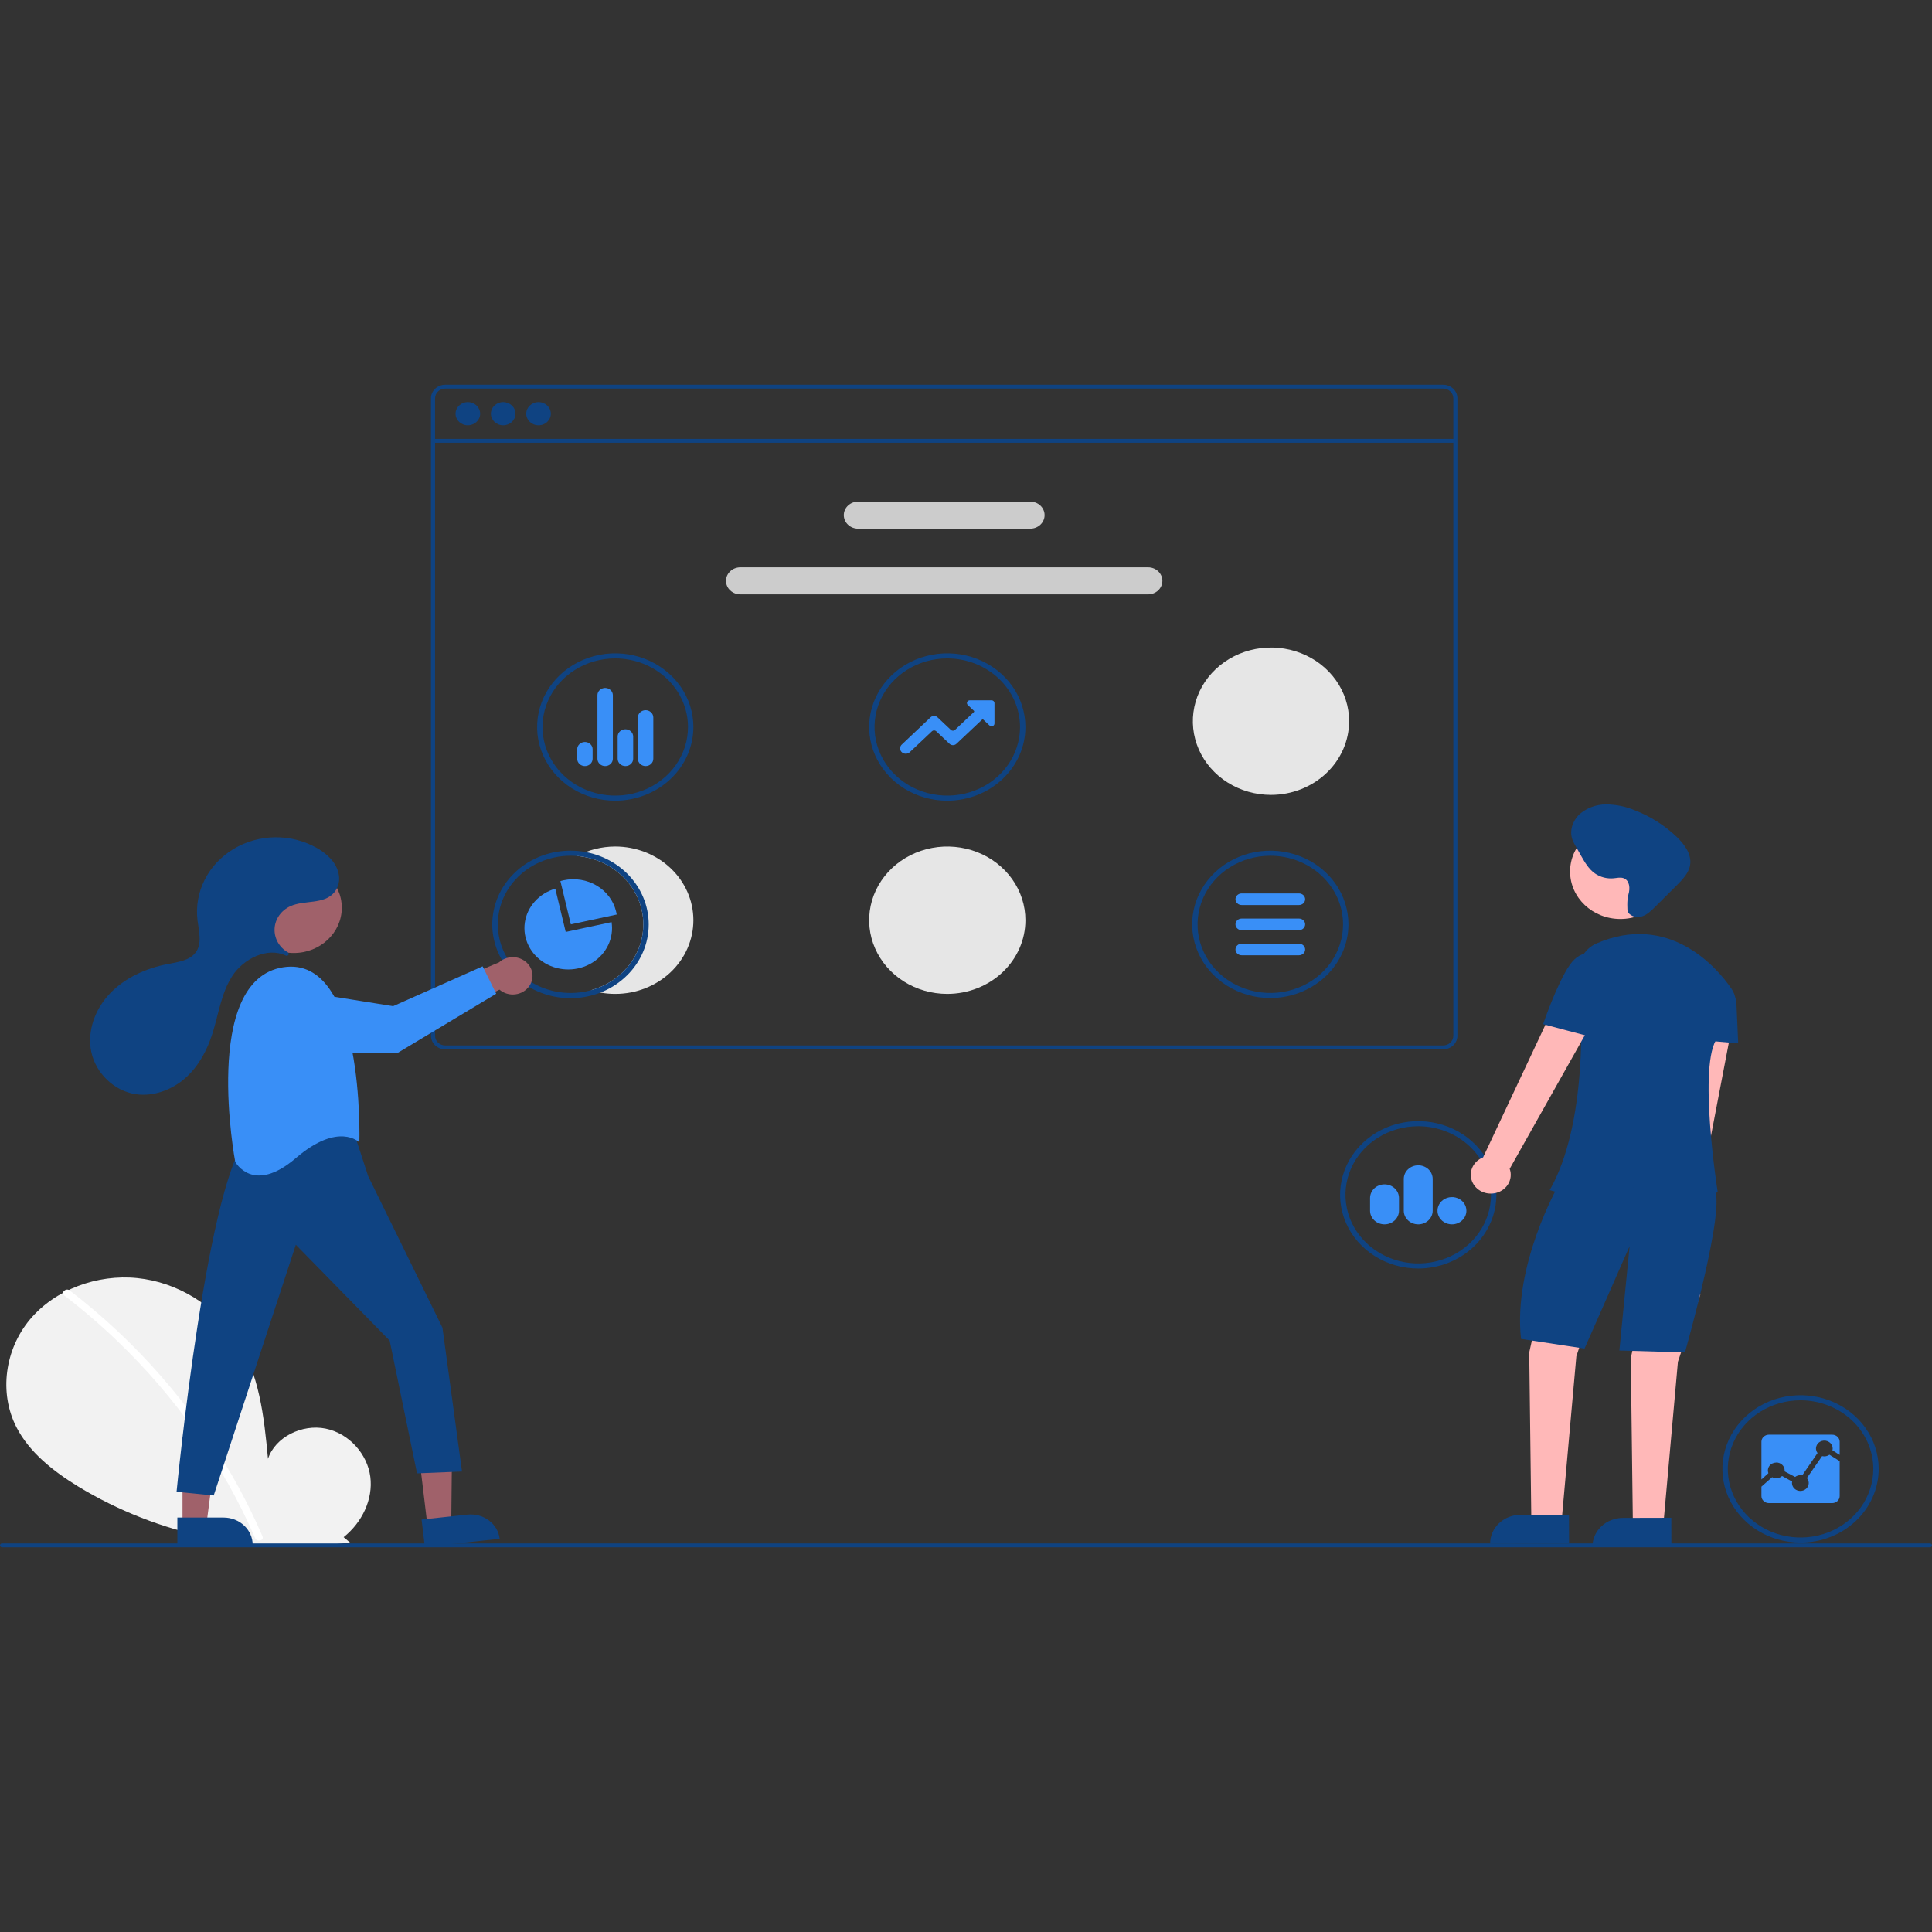 <svg width="1000" height="1000" viewBox="0 0 1000 1000" fill="none" xmlns="http://www.w3.org/2000/svg">
<rect x="0" y="0" width="1000" height="1000" fill="#333333" stroke="none"/>
<g clip-path="url(#clip0_514_6177)">
<path d="M177.86 795.636C187.396 788.037 193.189 776.033 191.67 764.348C190.151 752.662 180.742 741.919 168.538 739.438C156.334 736.957 142.422 743.826 138.715 755.068C136.675 733.393 134.324 710.811 122.104 692.353C111.039 675.64 91.874 663.681 71.104 661.541C50.334 659.402 28.465 667.482 15.512 682.942C2.558 698.401 -0.614 720.876 8.459 738.624C15.142 751.699 27.455 761.429 40.356 769.345C82.044 794.71 132.043 805.024 181.154 798.392L177.86 795.636Z" fill="#F2F2F2"/>
<path d="M36.051 667.93C53.189 681.094 68.911 695.816 82.99 711.884C97.072 727.936 109.469 745.238 120.008 763.547C125.899 773.818 131.191 784.384 135.86 795.198C136.812 797.398 133.024 798.356 132.082 796.18C123.812 777.114 113.58 758.859 101.533 741.675C89.545 724.553 75.823 708.569 60.562 693.946C51.93 685.679 42.822 677.866 33.281 670.542C31.325 669.041 34.111 666.441 36.051 667.93Z" fill="white"/>
<path d="M746.929 199.129H230.492C228.524 199.131 226.638 199.869 225.246 201.182C223.854 202.494 223.072 204.273 223.069 206.129V536.129C223.072 537.985 223.854 539.764 225.246 541.077C226.638 542.389 228.524 543.127 230.492 543.129H746.929C748.897 543.127 750.784 542.389 752.176 541.077C753.568 539.764 754.35 537.985 754.352 536.129V206.129C754.35 204.273 753.568 202.494 752.176 201.182C750.784 199.869 748.897 199.131 746.929 199.129ZM752.232 536.129C752.231 537.455 751.672 538.727 750.678 539.664C749.684 540.602 748.335 541.129 746.929 541.129H230.492C229.086 541.129 227.738 540.602 226.744 539.664C225.75 538.727 225.191 537.455 225.19 536.129V206.129C225.191 204.803 225.75 203.532 226.744 202.594C227.738 201.657 229.086 201.13 230.492 201.129H746.929C748.335 201.13 749.684 201.657 750.678 202.594C751.672 203.532 752.231 204.803 752.232 206.129V536.129Z" fill="#0F4382"/>
<path d="M753.292 227.169H224.13V229.169H753.292V227.169Z" fill="#0F4382"/>
<path d="M242.157 220.129C245.671 220.129 248.52 217.443 248.52 214.129C248.52 210.815 245.671 208.129 242.157 208.129C238.643 208.129 235.794 210.815 235.794 214.129C235.794 217.443 238.643 220.129 242.157 220.129Z" fill="#0F4382"/>
<path d="M260.45 220.129C263.964 220.129 266.813 217.443 266.813 214.129C266.813 210.815 263.964 208.129 260.45 208.129C256.936 208.129 254.087 210.815 254.087 214.129C254.087 217.443 256.936 220.129 260.45 220.129Z" fill="#0F4382"/>
<path d="M278.743 220.129C282.257 220.129 285.105 217.443 285.105 214.129C285.105 210.815 282.257 208.129 278.743 208.129C275.229 208.129 272.38 210.815 272.38 214.129C272.38 217.443 275.229 220.129 278.743 220.129Z" fill="#0F4382"/>
<path d="M533.25 273.629H444.172C442.203 273.629 440.315 272.892 438.923 271.579C437.531 270.266 436.749 268.486 436.749 266.629C436.749 264.773 437.531 262.992 438.923 261.679C440.315 260.367 442.203 259.629 444.172 259.629H533.25C535.218 259.629 537.106 260.367 538.499 261.679C539.891 262.992 540.673 264.773 540.673 266.629C540.673 268.486 539.891 270.266 538.499 271.579C537.106 272.892 535.218 273.629 533.25 273.629Z" fill="#CCCCCC"/>
<path d="M594.225 307.629H383.197C381.228 307.629 379.34 306.892 377.948 305.579C376.556 304.266 375.773 302.486 375.773 300.629C375.773 298.773 376.556 296.992 377.948 295.679C379.34 294.367 381.228 293.629 383.197 293.629H594.225C596.194 293.629 598.082 294.367 599.474 295.679C600.866 296.992 601.648 298.773 601.648 300.629C601.648 302.486 600.866 304.266 599.474 305.579C598.082 306.892 596.194 307.629 594.225 307.629Z" fill="#CCCCCC"/>
<path d="M657.514 516.58C649.515 516.58 641.695 514.343 635.044 510.153C628.394 505.962 623.21 500.006 620.149 493.037C617.088 486.068 616.287 478.4 617.847 471.002C619.408 463.604 623.26 456.808 628.916 451.475C634.572 446.141 641.778 442.509 649.623 441.037C657.469 439.565 665.6 440.321 672.99 443.207C680.38 446.094 686.697 450.982 691.141 457.254C695.585 463.526 697.957 470.899 697.957 478.442C697.945 488.553 693.68 498.247 686.098 505.397C678.516 512.547 668.236 516.569 657.514 516.58ZM657.514 442.934C650.066 442.934 642.786 445.017 636.594 448.919C630.402 452.82 625.576 458.366 622.726 464.854C619.876 471.342 619.13 478.482 620.583 485.369C622.036 492.257 625.622 498.584 630.888 503.55C636.154 508.516 642.863 511.898 650.168 513.268C657.472 514.638 665.043 513.934 671.923 511.247C678.803 508.559 684.684 504.008 688.822 498.169C692.959 492.33 695.167 485.465 695.167 478.442C695.156 469.028 691.185 460.003 684.126 453.346C677.067 446.689 667.496 442.945 657.514 442.934Z" fill="#0F4382"/>
<path d="M318.451 414.437C310.452 414.437 302.633 412.2 295.982 408.01C289.331 403.819 284.147 397.863 281.086 390.894C278.025 383.925 277.224 376.257 278.785 368.859C280.345 361.461 284.197 354.665 289.853 349.332C295.509 343.998 302.716 340.366 310.561 338.894C318.406 337.423 326.538 338.178 333.928 341.064C341.318 343.951 347.634 348.839 352.078 355.111C356.522 361.383 358.894 368.756 358.894 376.299C358.882 386.411 354.617 396.105 347.035 403.254C339.453 410.404 329.174 414.426 318.451 414.437ZM318.451 340.792C311.004 340.792 303.724 342.874 297.532 346.776C291.339 350.677 286.513 356.223 283.663 362.711C280.813 369.199 280.068 376.339 281.521 383.227C282.973 390.114 286.56 396.441 291.826 401.407C297.092 406.373 303.801 409.755 311.105 411.125C318.409 412.495 325.98 411.792 332.861 409.104C339.741 406.417 345.622 401.866 349.759 396.026C353.897 390.187 356.105 383.322 356.105 376.299C356.094 366.885 352.123 357.86 345.064 351.203C338.005 344.547 328.434 340.802 318.451 340.792Z" fill="#0F4382"/>
<path d="M334.16 396.516C333.101 396.517 332.086 396.121 331.336 395.415C330.587 394.709 330.165 393.752 330.163 392.754V371.355C330.165 370.358 330.585 369.401 331.333 368.696C332.081 367.991 333.095 367.594 334.153 367.593H334.16C335.218 367.594 336.232 367.991 336.98 368.696C337.728 369.401 338.149 370.358 338.15 371.355V392.754C338.149 393.751 337.728 394.708 336.98 395.413C336.232 396.118 335.218 396.515 334.16 396.516ZM323.742 396.516C323.214 396.521 322.69 396.428 322.2 396.241C321.711 396.055 321.265 395.778 320.889 395.429C320.513 395.079 320.214 394.663 320.009 394.204C319.804 393.745 319.697 393.252 319.695 392.754V381.227C319.696 380.229 320.117 379.273 320.865 378.568C321.613 377.862 322.627 377.466 323.685 377.465H323.742C324.8 377.466 325.814 377.862 326.562 378.568C327.31 379.273 327.731 380.229 327.732 381.227V392.754C327.731 393.751 327.31 394.708 326.562 395.413C325.814 396.118 324.8 396.515 323.742 396.516ZM313.224 396.516C312.165 396.517 311.149 396.121 310.4 395.415C309.65 394.709 309.228 393.752 309.227 392.754V359.845C309.228 358.847 309.649 357.891 310.397 357.185C311.145 356.48 312.159 356.083 313.217 356.082H313.224C314.282 356.083 315.296 356.48 316.044 357.185C316.792 357.891 317.212 358.847 317.214 359.845V392.754C317.212 393.751 316.792 394.708 316.044 395.413C315.296 396.118 314.282 396.515 313.224 396.516ZM302.745 396.516C302.22 396.517 301.701 396.42 301.216 396.231C300.731 396.042 300.291 395.765 299.92 395.415C299.549 395.065 299.255 394.65 299.054 394.193C298.854 393.736 298.751 393.246 298.751 392.751L298.755 387.808C298.756 386.81 299.177 385.854 299.925 385.148C300.674 384.443 301.689 384.047 302.747 384.047C303.805 384.048 304.82 384.445 305.568 385.151C306.315 385.856 306.735 386.814 306.735 387.811V392.754C306.734 393.751 306.313 394.708 305.565 395.413C304.817 396.118 303.803 396.515 302.745 396.516Z" fill="#398FF7"/>
<path d="M931.964 798.437C923.965 798.437 916.146 796.2 909.495 792.01C902.844 787.819 897.661 781.863 894.6 774.894C891.539 767.925 890.738 760.257 892.298 752.859C893.859 745.461 897.71 738.665 903.367 733.332C909.023 727.998 916.229 724.366 924.074 722.894C931.919 721.423 940.051 722.178 947.441 725.064C954.831 727.951 961.147 732.839 965.591 739.111C970.035 745.383 972.407 752.756 972.407 760.299C972.395 770.411 968.13 780.104 960.548 787.254C952.967 794.404 942.687 798.426 931.964 798.437ZM931.964 724.792C924.517 724.792 917.237 726.874 911.045 730.776C904.853 734.677 900.026 740.223 897.176 746.711C894.327 753.199 893.581 760.339 895.034 767.226C896.487 774.114 900.073 780.441 905.339 785.407C910.605 790.373 917.314 793.755 924.618 795.125C931.922 796.495 939.493 795.792 946.374 793.104C953.254 790.417 959.135 785.866 963.272 780.026C967.41 774.187 969.618 767.322 969.618 760.299C969.607 750.885 965.636 741.86 958.577 735.203C951.518 728.547 941.947 724.802 931.964 724.792Z" fill="#0F4382"/>
<path d="M943.113 753.68L935.228 765.049C935.862 765.775 936.206 766.685 936.203 767.625C936.201 768.709 935.743 769.747 934.93 770.513C934.116 771.279 933.014 771.709 931.865 771.709C930.715 771.709 929.613 771.279 928.8 770.513C927.986 769.747 927.529 768.709 927.527 767.625C927.529 767.362 927.554 767.099 927.602 766.84L922.398 763.982C921.726 764.595 920.861 764.986 919.933 765.097C919.006 765.207 918.065 765.031 917.252 764.594L911.715 769.486V774.361C911.718 775.326 912.124 776.25 912.846 776.932C913.569 777.615 914.548 778 915.57 778.005H948.35C949.374 778 950.354 777.615 951.077 776.933C951.801 776.251 952.209 775.326 952.214 774.361V756.279L946.918 752.958C946.387 753.348 945.766 753.616 945.106 753.741C944.446 753.866 943.764 753.846 943.113 753.68Z" fill="#398FF7"/>
<path d="M919.392 756.978C920.543 756.978 921.646 757.409 922.459 758.176C923.273 758.943 923.73 759.984 923.73 761.069V761.595L929.159 764.461C929.933 763.861 930.904 763.534 931.906 763.534C932.222 763.536 932.538 763.568 932.847 763.628L940.749 752.094C940.354 751.571 940.096 750.968 939.995 750.333C939.895 749.699 939.955 749.05 940.17 748.442C940.386 747.833 940.75 747.28 941.235 746.83C941.719 746.379 942.31 746.043 942.958 745.848C943.607 745.653 944.295 745.606 944.967 745.709C945.638 745.812 946.275 746.064 946.824 746.443C947.373 746.823 947.819 747.319 948.126 747.891C948.434 748.464 948.593 749.097 948.592 749.739C948.592 750.064 948.552 750.388 948.475 750.705L952.214 753.06V746.237C952.209 745.272 951.801 744.348 951.077 743.666C950.354 742.983 949.374 742.598 948.35 742.594H915.57C914.548 742.598 913.569 742.984 912.846 743.666C912.124 744.349 911.718 745.273 911.715 746.237V765.78L915.329 762.513C915.087 761.896 915.008 761.233 915.096 760.58C915.185 759.928 915.44 759.305 915.839 758.765C916.238 758.226 916.77 757.785 917.388 757.48C918.007 757.176 918.694 757.017 919.392 757.017V756.978Z" fill="#398FF7"/>
<path d="M490.315 414.437C482.316 414.437 474.497 412.2 467.846 408.01C461.195 403.819 456.011 397.863 452.95 390.894C449.889 383.925 449.088 376.257 450.649 368.859C452.209 361.461 456.061 354.665 461.717 349.332C467.373 343.998 474.58 340.366 482.425 338.894C490.27 337.423 498.402 338.178 505.792 341.064C513.182 343.951 519.498 348.839 523.942 355.111C528.386 361.383 530.758 368.756 530.758 376.299C530.746 386.411 526.481 396.105 518.899 403.254C511.317 410.404 501.037 414.426 490.315 414.437ZM490.315 340.792C482.867 340.792 475.588 342.874 469.395 346.776C463.203 350.677 458.377 356.223 455.527 362.711C452.677 369.199 451.931 376.339 453.384 383.227C454.837 390.114 458.423 396.441 463.689 401.407C468.955 406.373 475.665 409.755 482.969 411.125C490.273 412.495 497.844 411.792 504.724 409.104C511.605 406.417 517.485 401.866 521.623 396.026C525.76 390.187 527.969 383.322 527.969 376.299C527.957 366.885 523.987 357.86 516.928 351.203C509.869 344.547 500.298 340.802 490.315 340.792Z" fill="#0F4382"/>
<path d="M468.828 390.124C468.247 390.124 467.679 389.961 467.195 389.657C466.712 389.353 466.335 388.92 466.112 388.414C465.89 387.907 465.831 387.35 465.944 386.813C466.056 386.275 466.336 385.781 466.746 385.393L481.689 371.261C481.922 371.04 482.199 370.865 482.504 370.746C482.809 370.626 483.136 370.565 483.466 370.566H483.468C483.798 370.565 484.124 370.626 484.429 370.745C484.734 370.864 485.011 371.039 485.244 371.259L492.174 377.795C492.314 377.927 492.48 378.032 492.663 378.104C492.846 378.175 493.042 378.212 493.24 378.211C493.438 378.212 493.635 378.175 493.818 378.103C494 378.032 494.166 377.927 494.306 377.794L504.091 368.552C504.137 368.508 504.174 368.455 504.2 368.398C504.225 368.34 504.238 368.279 504.238 368.217C504.238 368.154 504.224 368.093 504.199 368.035C504.174 367.978 504.137 367.926 504.09 367.882L500.924 364.901C500.713 364.703 500.569 364.45 500.511 364.174C500.452 363.898 500.482 363.612 500.596 363.352C500.71 363.093 500.903 362.87 501.151 362.714C501.399 362.558 501.691 362.475 501.989 362.475H513.233C513.633 362.475 514.016 362.625 514.298 362.891C514.581 363.158 514.74 363.519 514.74 363.896V374.493C514.74 374.774 514.652 375.049 514.487 375.282C514.321 375.516 514.086 375.698 513.81 375.806C513.535 375.913 513.232 375.942 512.939 375.887C512.647 375.832 512.379 375.697 512.168 375.498L508.997 372.508C508.951 372.464 508.895 372.429 508.834 372.405C508.773 372.381 508.708 372.369 508.642 372.369C508.576 372.369 508.511 372.381 508.45 372.405C508.389 372.429 508.333 372.464 508.287 372.508L495.037 384.994C494.804 385.214 494.527 385.389 494.223 385.508C493.918 385.627 493.591 385.688 493.261 385.687C492.931 385.688 492.604 385.627 492.3 385.508C491.995 385.389 491.718 385.214 491.485 384.993L484.551 378.455C484.264 378.196 483.883 378.052 483.486 378.052C483.089 378.052 482.707 378.196 482.42 378.455L470.907 389.311C470.635 389.57 470.311 389.775 469.954 389.914C469.597 390.054 469.214 390.125 468.828 390.124Z" fill="#398FF7"/>
<path d="M490.315 514.437C482.316 514.437 474.497 512.2 467.846 508.01C461.195 503.819 456.011 497.863 452.95 490.894C449.889 483.925 449.088 476.257 450.649 468.859C452.209 461.461 456.061 454.665 461.717 449.332C467.373 443.998 474.58 440.366 482.425 438.894C490.27 437.423 498.402 438.178 505.792 441.064C513.182 443.951 519.498 448.839 523.942 455.111C528.386 461.383 530.758 468.756 530.758 476.299C530.746 486.411 526.481 496.105 518.899 503.254C511.317 510.404 501.037 514.426 490.315 514.437Z" fill="#E6E6E6"/>
<path d="M657.865 411.437C649.866 411.437 642.047 409.2 635.396 405.01C628.745 400.819 623.562 394.863 620.5 387.894C617.439 380.925 616.638 373.257 618.199 365.859C619.759 358.461 623.611 351.665 629.267 346.332C634.923 340.998 642.13 337.366 649.975 335.894C657.82 334.423 665.952 335.178 673.342 338.064C680.732 340.951 687.048 345.839 691.492 352.111C695.936 358.383 698.308 365.756 698.308 373.299C698.296 383.411 694.031 393.105 686.449 400.254C678.867 407.404 668.588 411.426 657.865 411.437Z" fill="#E6E6E6"/>
<path d="M318.452 438.161C311.51 438.169 304.686 439.856 298.632 443.061C307.381 443.79 315.584 447.379 321.823 453.207C328.063 459.036 331.946 466.737 332.801 474.98C333.657 483.222 331.431 491.488 326.508 498.346C321.586 505.205 314.276 510.226 305.844 512.541C307.423 513.034 309.035 513.432 310.668 513.731C313.232 514.206 315.839 514.444 318.452 514.441C329.179 514.441 339.466 510.422 347.051 503.27C354.636 496.117 358.897 486.416 358.897 476.301C358.897 466.185 354.636 456.484 347.051 449.332C339.466 442.179 329.179 438.161 318.452 438.161Z" fill="#E6E6E6"/>
<path d="M303.108 441.021C300.545 440.537 297.937 440.296 295.324 440.301C284.924 440.291 274.92 444.054 267.384 450.811C259.847 457.568 255.357 466.801 254.843 476.595C254.33 486.39 257.832 495.995 264.625 503.42C271.418 510.845 280.98 515.521 291.329 516.478C301.679 517.435 312.022 514.601 320.215 508.562C328.408 502.523 333.823 493.742 335.338 484.041C336.852 474.339 334.35 464.46 328.349 456.45C322.349 448.441 313.311 442.916 303.108 441.021ZM305.844 512.541C300.664 513.962 295.221 514.316 289.884 513.581C284.546 512.846 279.439 511.039 274.906 508.281C270.374 505.522 266.523 501.878 263.614 497.595C260.705 493.311 258.805 488.489 258.044 483.453C257.283 478.417 257.678 473.286 259.203 468.407C260.727 463.527 263.345 459.014 266.88 455.171C270.415 451.329 274.784 448.248 279.691 446.136C284.598 444.024 289.929 442.931 295.324 442.931C296.437 442.931 297.54 442.981 298.632 443.061C307.381 443.79 315.584 447.379 321.823 453.208C328.062 459.036 331.946 466.738 332.801 474.98C333.657 483.223 331.431 491.488 326.508 498.347C321.586 505.205 314.276 510.226 305.844 512.541Z" fill="#0F4382"/>
<path d="M318.872 471.728C317.535 466.202 313.928 461.403 308.842 458.383C303.756 455.364 297.608 454.371 291.746 455.622C291.174 455.745 290.581 455.897 290.059 456.048L295.464 478.445L319.213 473.357C319.113 472.836 319.002 472.268 318.872 471.728Z" fill="#398FF7"/>
<path d="M316.571 477.289L292.811 482.376L287.416 459.98C283.274 461.189 279.586 463.492 276.789 466.617C273.993 469.743 272.205 473.558 271.638 477.613C271.072 481.667 271.75 485.789 273.592 489.491C275.434 493.193 278.363 496.319 282.032 498.498C285.701 500.678 289.956 501.82 294.292 501.789C298.628 501.757 302.864 500.554 306.497 498.322C310.131 496.09 313.009 492.922 314.791 489.194C316.573 485.466 317.184 481.334 316.551 477.289H316.571Z" fill="#398FF7"/>
<path d="M734.079 656.58C726.08 656.58 718.261 654.343 711.61 650.153C704.959 645.962 699.775 640.006 696.714 633.037C693.653 626.068 692.852 618.4 694.413 611.002C695.973 603.604 699.825 596.808 705.481 591.475C711.137 586.141 718.344 582.509 726.189 581.037C734.034 579.565 742.166 580.321 749.556 583.207C756.946 586.094 763.262 590.982 767.706 597.254C772.15 603.526 774.522 610.899 774.522 618.442C774.51 628.553 770.245 638.247 762.663 645.397C755.081 652.547 744.801 656.569 734.079 656.58ZM734.079 582.934C726.632 582.934 719.352 585.017 713.16 588.919C706.967 592.82 702.141 598.366 699.291 604.854C696.441 611.342 695.696 618.482 697.149 625.369C698.601 632.257 702.188 638.584 707.454 643.55C712.72 648.516 719.429 651.898 726.733 653.268C734.037 654.638 741.608 653.934 748.489 651.247C755.369 648.559 761.25 644.008 765.387 638.169C769.525 632.33 771.733 625.465 771.733 618.442C771.722 609.028 767.751 600.003 760.692 593.346C753.633 586.69 744.062 582.945 734.079 582.934Z" fill="#0F4382"/>
<path d="M751.53 633.723C750.049 633.724 748.602 633.311 747.37 632.536C746.139 631.762 745.179 630.66 744.612 629.371C744.044 628.081 743.895 626.662 744.183 625.293C744.471 623.924 745.183 622.666 746.229 621.678C747.275 620.69 748.608 620.017 750.059 619.744C751.511 619.471 753.016 619.609 754.384 620.143C755.752 620.676 756.922 621.58 757.745 622.74C758.568 623.9 759.008 625.265 759.009 626.66C759.01 628.532 758.222 630.327 756.82 631.652C755.417 632.976 753.514 633.721 751.53 633.723ZM734.079 633.723C732.096 633.721 730.195 632.977 728.793 631.655C727.39 630.333 726.602 628.54 726.599 626.67V610.214C726.602 608.345 727.391 606.553 728.793 605.232C730.196 603.911 732.097 603.169 734.079 603.169C736.061 603.169 737.962 603.911 739.365 605.232C740.767 606.553 741.556 608.345 741.558 610.214V626.67C741.556 628.54 740.767 630.333 739.365 631.655C737.963 632.977 736.062 633.721 734.079 633.723ZM716.633 633.723C714.649 633.721 712.746 632.977 711.343 631.654C709.94 630.33 709.151 628.536 709.148 626.665V620.09C709.148 618.218 709.937 616.423 711.341 615.099C712.744 613.776 714.648 613.032 716.633 613.032C718.618 613.032 720.522 613.776 721.926 615.099C723.329 616.423 724.118 618.218 724.118 620.09V626.665C724.116 628.536 723.326 630.33 721.923 631.654C720.52 632.977 718.617 633.721 716.633 633.723Z" fill="#398FF7"/>
<path d="M221.241 789.546L233.568 788.227L234.039 742.762L215.845 744.709L221.241 789.546Z" fill="#A0616A"/>
<path d="M258.641 796.477L219.898 800.623L218.2 786.507L241.973 783.963C245.943 783.539 249.93 784.618 253.055 786.965C256.181 789.312 258.19 792.733 258.641 796.477Z" fill="#0F4382"/>
<path d="M94.466 788.82L106.872 788.819L112.773 743.694L94.463 743.695L94.466 788.82Z" fill="#A0616A"/>
<path d="M130.798 799.682L91.807 799.684L91.806 785.478L115.732 785.477C119.728 785.476 123.56 786.973 126.385 789.637C129.21 792.301 130.798 795.914 130.798 799.682Z" fill="#0F4382"/>
<path d="M183.477 587.024L190.561 608.752L229.014 687.222L239.134 761.654L215.859 762.608L201.692 693.901L153.119 644.28L110.617 774.06L91.39 772.151C91.39 772.151 107.581 604.201 129.844 587.024C129.844 587.024 166.274 570.801 183.477 587.024Z" fill="#0F4382"/>
<path d="M152.055 493.271C165.782 493.271 176.909 482.778 176.909 469.834C176.909 456.889 165.782 446.396 152.055 446.396C138.328 446.396 127.201 456.889 127.201 469.834C127.201 482.778 138.328 493.271 152.055 493.271Z" fill="#A0616A"/>
<path d="M186.007 591.318C186.007 591.318 189.042 493.983 146.541 500.663C104.039 507.343 121.748 601.338 121.748 601.338C121.748 601.338 130.856 618.515 153.118 599.43C175.381 580.344 186.007 591.318 186.007 591.318Z" fill="#398FF7"/>
<path d="M273.996 510.301C273.198 511.485 272.135 512.49 270.881 513.244C269.626 513.999 268.212 514.485 266.737 514.668C265.262 514.851 263.763 514.728 262.344 514.305C260.925 513.883 259.622 513.172 258.526 512.224L226.691 528.398L228.358 510.747L258.334 498.094C260.146 496.464 262.529 495.517 265.032 495.432C267.535 495.348 269.984 496.133 271.914 497.637C273.845 499.142 275.123 501.262 275.507 503.596C275.891 505.93 275.353 508.316 273.996 510.301Z" fill="#A0616A"/>
<path d="M151.817 512.547L203.494 520.784L249.804 500.169L256.835 514.346L206.139 544.796C206.139 544.796 152.467 548.233 140.058 534.886C135.405 529.88 134.873 525.325 136.026 521.585C137.036 518.522 139.199 515.912 142.107 514.247C145.016 512.582 148.469 511.978 151.817 512.547Z" fill="#398FF7"/>
<path d="M149.099 494.461C149.218 494.36 149.31 494.235 149.368 494.095C149.427 493.956 149.45 493.805 149.436 493.655C149.422 493.505 149.371 493.361 149.287 493.233C149.204 493.105 149.09 492.997 148.954 492.918C146.747 491.629 144.949 489.803 143.748 487.633C142.548 485.462 141.989 483.026 142.132 480.582C142.274 478.138 143.112 475.775 144.558 473.741C146.003 471.708 148.003 470.079 150.346 469.026C157.654 465.74 167.556 468.296 172.957 461.983C174.056 460.632 174.833 459.074 175.235 457.414C175.637 455.755 175.655 454.033 175.288 452.366C174.122 446.403 169.368 441.975 164.045 438.94C157.505 435.212 149.989 433.286 142.347 433.38C134.706 433.473 127.246 435.583 120.811 439.471C114.376 443.358 109.225 448.867 105.94 455.373C102.655 461.88 101.369 469.124 102.226 476.285C102.913 482.024 104.791 488.459 101.172 493.119C97.987 497.22 91.975 497.989 86.695 499.008C75.368 501.193 64.44 506.235 56.754 514.379C49.067 522.523 44.967 533.949 47.284 544.63C49.602 555.312 58.899 564.699 70.327 566.354C79.628 567.702 89.232 563.977 96.063 557.873C102.893 551.768 107.211 543.525 109.934 535.03C113.166 524.948 114.441 514.084 120.277 505.103C125.988 496.315 138.294 490.015 147.938 494.592C148.123 494.683 148.333 494.719 148.54 494.695C148.747 494.672 148.942 494.59 149.099 494.461Z" fill="#0F4382"/>
<path d="M869.362 667.945C870.707 667.314 871.889 666.412 872.825 665.304C873.76 664.195 874.427 662.907 874.777 661.529C875.127 660.152 875.153 658.718 874.852 657.33C874.552 655.942 873.932 654.633 873.037 653.495L896.984 528.52L874.637 528.242L858.007 651.827C856.08 653.371 854.821 655.529 854.468 657.891C854.115 660.253 854.693 662.655 856.093 664.642C857.492 666.629 859.616 668.062 862.062 668.671C864.507 669.28 867.105 669.022 869.362 667.945Z" fill="#FFB8B8"/>
<path d="M800.007 662.02L791.523 700.02L792.583 785.02H808.49L815.913 702.02L827.578 667.02L800.007 662.02Z" fill="#FFB8B8"/>
<path d="M852.577 664.871L844.093 702.871L845.154 787.871H861.06L868.484 704.871L880.148 669.871L852.577 664.871Z" fill="#FFB8B8"/>
<path d="M787.028 784.054L812.101 783.994L812.14 798.881L771.281 798.978C771.276 797.023 771.679 795.086 772.467 793.278C773.256 791.47 774.414 789.826 775.877 788.44C777.339 787.055 779.076 785.954 780.99 785.201C782.903 784.449 784.955 784.059 787.028 784.054Z" fill="#0F4382"/>
<path d="M839.989 785.661L865.062 785.602L865.102 800.489L824.242 800.585C824.237 798.63 824.64 796.694 825.429 794.886C826.217 793.078 827.376 791.434 828.838 790.048C830.3 788.662 832.038 787.561 833.951 786.809C835.864 786.056 837.916 785.666 839.989 785.661Z" fill="#0F4382"/>
<path d="M838.713 475.664C853.097 475.664 864.758 464.667 864.758 451.103C864.758 437.538 853.097 426.542 838.713 426.542C824.328 426.542 812.667 437.538 812.667 451.103C812.667 464.667 824.328 475.664 838.713 475.664Z" fill="#FFB8B8"/>
<path d="M896.271 511.851C888.347 500.126 863.467 472.318 826.445 488.28C823.527 489.552 821.093 491.636 819.469 494.251C817.845 496.866 817.108 499.888 817.359 502.909C819.151 525.208 821.411 582.022 802.127 616.02C802.127 616.02 858.331 632.02 889.083 617.02C889.083 617.02 878.479 550.02 889.083 537.02C892.62 532.865 895.483 528.24 897.581 523.294C898.317 521.421 898.582 519.413 898.355 517.427C898.128 515.441 897.414 513.533 896.271 511.851Z" fill="#0F4382"/>
<path d="M885.902 511.02L896.309 515.109C897.002 515.381 897.598 515.834 898.027 516.415C898.456 516.995 898.701 517.679 898.732 518.386L899.688 540.02L876.358 538.02L885.902 511.02Z" fill="#0F4382"/>
<path d="M806.369 614.02C806.369 614.02 783.039 655.02 787.281 693.02L820.155 698.02L843.485 645.02L838.182 699.02L872.117 700.02C872.117 700.02 894.386 622.02 886.963 615.02L806.369 614.02Z" fill="#0F4382"/>
<path d="M773.234 617.679C774.72 617.465 776.137 616.947 777.386 616.16C778.636 615.373 779.687 614.338 780.467 613.127C781.246 611.916 781.734 610.558 781.897 609.15C782.06 607.741 781.893 606.316 781.409 604.975L828.735 520.845L807.543 514.152L767.635 599.063C765.3 599.98 763.403 601.672 762.302 603.82C761.202 605.968 760.976 608.422 761.666 610.716C762.356 613.011 763.915 614.987 766.047 616.271C768.179 617.554 770.737 618.055 773.234 617.679Z" fill="#FFB8B8"/>
<path d="M835.196 498.07L826.43 494.373C826.43 494.373 818.998 490.028 812.41 499.588C805.822 509.149 798.706 530.1 798.706 530.1L827.306 537.689L835.196 498.07Z" fill="#0F4382"/>
<path d="M842.885 462.927C843.82 459.865 843.55 455.722 840.402 454.564C838.762 453.96 836.932 454.436 835.181 454.606C831.754 454.923 828.323 454.033 825.551 452.106C822.295 449.823 820.284 446.334 818.374 442.959L815.485 437.853C814.843 436.789 814.294 435.676 813.846 434.526C812.239 430.019 813.984 424.801 817.557 421.445C821.291 418.169 826.204 416.353 831.303 416.362C836.363 416.397 841.361 417.406 845.992 419.33C854.222 422.493 861.676 427.216 867.893 433.205C871.957 437.125 875.656 442.232 874.807 447.655C874.146 451.876 870.883 455.256 867.771 458.354L856.483 469.591C854.484 471.581 852.348 473.652 849.557 474.417C846.765 475.183 843.169 474.059 842.408 471.413C842.408 471.413 841.95 465.989 842.885 462.927Z" fill="#0F4382"/>
<path d="M998.94 800.871H1.06C0.779 800.871 0.509 800.765 0.311 800.578C0.112 800.39 0 800.136 0 799.871C0 799.605 0.112 799.351 0.311 799.164C0.509 798.976 0.779 798.871 1.06 798.871H998.94C999.221 798.871 999.491 798.976 999.689 799.164C999.888 799.351 1000 799.605 1000 799.871C1000 800.136 999.888 800.39 999.689 800.578C999.491 800.765 999.221 800.871 998.94 800.871Z" fill="#0F4382"/>
<path d="M672.36 494.442H642.668C641.824 494.442 641.015 494.126 640.418 493.563C639.821 493.001 639.486 492.238 639.486 491.442C639.486 490.646 639.821 489.883 640.418 489.321C641.015 488.758 641.824 488.442 642.668 488.442H672.36C673.204 488.442 674.013 488.758 674.61 489.321C675.206 489.883 675.541 490.646 675.541 491.442C675.541 492.238 675.206 493.001 674.61 493.563C674.013 494.126 673.204 494.442 672.36 494.442Z" fill="#398FF7"/>
<path d="M672.36 481.442H642.668C641.824 481.442 641.015 481.126 640.418 480.563C639.821 480.001 639.486 479.238 639.486 478.442C639.486 477.646 639.821 476.883 640.418 476.321C641.015 475.758 641.824 475.442 642.668 475.442H672.36C673.204 475.442 674.013 475.758 674.61 476.321C675.206 476.883 675.541 477.646 675.541 478.442C675.541 479.238 675.206 480.001 674.61 480.563C674.013 481.126 673.204 481.442 672.36 481.442Z" fill="#398FF7"/>
<path d="M672.36 468.442H642.668C641.824 468.442 641.015 468.126 640.418 467.563C639.821 467.001 639.486 466.238 639.486 465.442C639.486 464.646 639.821 463.883 640.418 463.321C641.015 462.758 641.824 462.442 642.668 462.442H672.36C673.204 462.442 674.013 462.758 674.61 463.321C675.206 463.883 675.541 464.646 675.541 465.442C675.541 466.238 675.206 467.001 674.61 467.563C674.013 468.126 673.204 468.442 672.36 468.442Z" fill="#398FF7"/>
</g>
<defs>
<clipPath id="clip0_514_6177">
<rect width="1000" height="601.742" fill="white" transform="translate(0 199.129)"/>
</clipPath>
</defs>
</svg>
